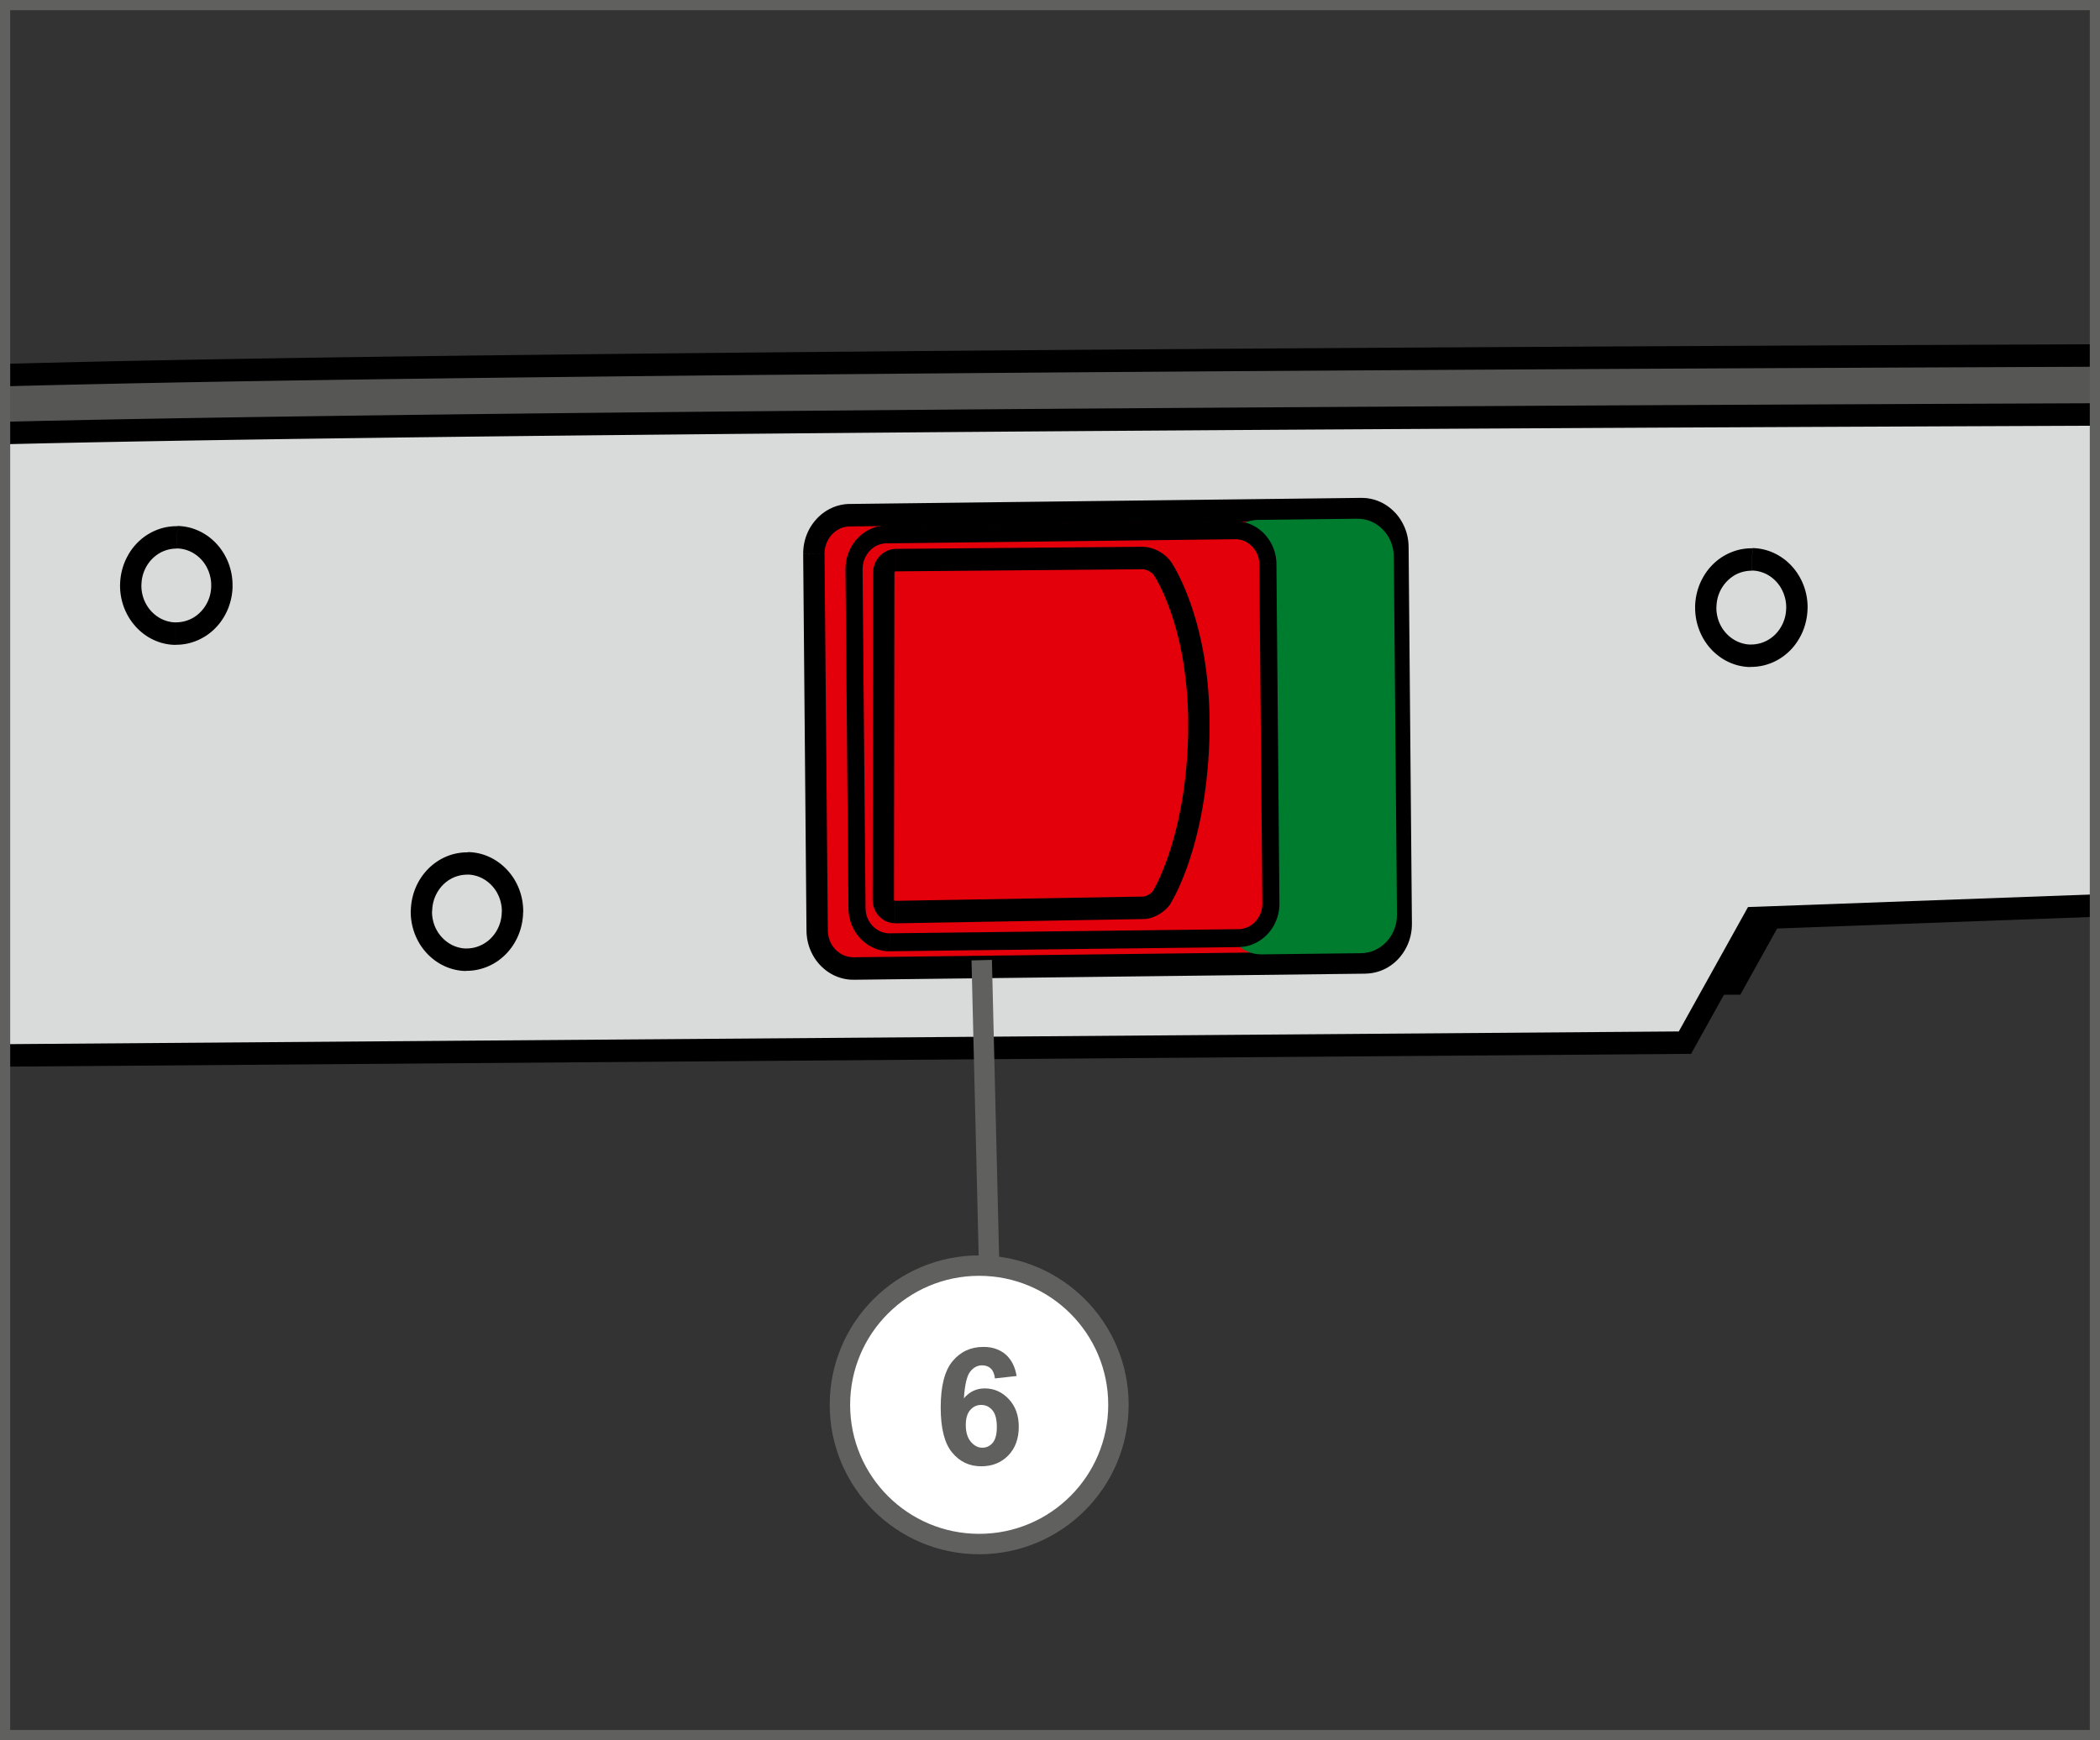 <?xml version="1.0" encoding="UTF-8"?>
<!DOCTYPE svg PUBLIC "-//W3C//DTD SVG 1.1//EN" "http://www.w3.org/Graphics/SVG/1.1/DTD/svg11.dtd">
<!-- Creator: CorelDRAW 2018 (64-Bit) -->
<svg xmlns="http://www.w3.org/2000/svg" xml:space="preserve" width="36.282mm" height="30.074mm" version="1.1" style="shape-rendering:geometricPrecision; text-rendering:geometricPrecision; image-rendering:optimizeQuality; fill-rule:evenodd; clip-rule:evenodd"
viewBox="0 0 678.91 562.74"
 xmlns:xlink="http://www.w3.org/1999/xlink">
 <rect x="0" y="0" width="678.91" height="562.74" fill="#333333" stroke="none"/>
 <defs>
  <style type="text/css">
   <![CDATA[
    .str1 {stroke:#60605F;stroke-width:6.6;stroke-miterlimit:4}
    .str0 {stroke:#60605F;stroke-width:3.3;stroke-miterlimit:4}
    .fil5 {fill:none;fill-rule:nonzero}
    .fil1 {fill:black;fill-rule:nonzero}
    .fil4 {fill:#007C2F;fill-rule:nonzero}
    .fil0 {fill:#565655;fill-rule:nonzero}
    .fil7 {fill:#60605F;fill-rule:nonzero}
    .fil2 {fill:#D9DADA;fill-rule:nonzero}
    .fil3 {fill:#E3000B;fill-rule:nonzero}
    .fil6 {fill:white;fill-rule:nonzero}
   ]]>
  </style>
 </defs>
 <g id="Слой_x0020_1">
  <path class="fil0" d="M677.26 114.96c-241.5,0.96 -549.51,2.83 -675.6,6.33l0 201 558.99 -4.25 22.41 -40.29 94.2 -3.45 0 -159.32z"/>
  <g>
   <path class="fil1" d="M1.74 124.92l-0.17 -7.26 12.36 -0.32 13.37 -0.32 14.35 -0.31 15.28 -0.3 16.16 -0.29 17 -0.28 17.79 -0.27 18.54 -0.26 19.24 -0.25 19.9 -0.24 20.5 -0.23 21.07 -0.23 21.59 -0.22 22.07 -0.21 22.5 -0.2 22.88 -0.2 23.22 -0.19 23.51 -0.18 23.76 -0.17 23.96 -0.17 24.11 -0.16 24.22 -0.15 24.29 -0.15 24.31 -0.14 24.28 -0.13 24.21 -0.13 24.1 -0.12 23.93 -0.11 23.72 -0.11 23.47 -0.1 23.17 -0.1 22.83 -0.09 0.01 7.27 -22.83 0.09 -23.17 0.1 -23.47 0.1 -23.72 0.11 -23.93 0.11 -24.09 0.12 -24.21 0.13 -24.28 0.13 -24.31 0.14 -24.29 0.15 -24.22 0.15 -24.11 0.16 -23.96 0.17 -23.75 0.17 -23.51 0.18 -23.22 0.19 -22.87 0.2 -22.49 0.2 -22.06 0.21 -21.59 0.22 -21.07 0.23 -20.5 0.23 -19.89 0.24 -19.24 0.25 -18.53 0.26 -17.78 0.27 -16.99 0.28 -16.15 0.29 -15.26 0.3 -14.34 0.31 -13.36 0.31 -12.34 0.32zm558.93 196.74l-558.99 4.25 -0.04 -7.27 558.99 -4.25 3 5.47 -2.96 1.8zm2.96 -1.8l-0.99 1.79 -1.97 0.01 2.96 -1.8zm22.41 -40.29l-22.41 40.29 -5.96 -3.66 22.41 -40.29 2.86 -1.8 3.09 5.46zm-5.96 -3.66l0.96 -1.73 1.9 -0.07 -2.86 1.8zm97.29 2.01l-94.2 3.45 -0.23 -7.26 94.2 -3.45 0.23 7.26z"/>
  </g>
  <path class="fil2" d="M677.26 134.04c-234.19,0.9 -537.84,2.66 -675.6,5.98l0 201.29 543.07 -4.13 22.41 -40.29 110.13 -4.04 0 -158.8z"/>
  <g>
   <path class="fil1" d="M1.73 143.64l-0.15 -7.26 13.4 -0.31 14.33 -0.3 15.21 -0.29 16.06 -0.28 16.85 -0.27 17.61 -0.26 18.32 -0.25 18.99 -0.25 19.62 -0.24 20.2 -0.23 20.75 -0.22 21.24 -0.21 21.7 -0.21 22.11 -0.2 22.48 -0.19 22.8 -0.19 23.09 -0.18 23.33 -0.17 23.52 -0.16 23.68 -0.16 23.78 -0.15 23.85 -0.14 23.88 -0.14 23.86 -0.13 23.79 -0.13 23.69 -0.12 23.54 -0.11 23.35 -0.11 23.12 -0.1 22.84 -0.1 22.52 -0.09 22.15 -0.09 0.01 7.27 -22.15 0.09 -22.52 0.09 -22.84 0.1 -23.11 0.1 -23.35 0.11 -23.54 0.11 -23.69 0.12 -23.79 0.13 -23.85 0.13 -23.88 0.14 -23.85 0.14 -23.78 0.15 -23.67 0.16 -23.52 0.16 -23.32 0.17 -23.08 0.18 -22.8 0.19 -22.47 0.19 -22.11 0.2 -21.7 0.21 -21.24 0.21 -20.74 0.22 -20.2 0.23 -19.61 0.24 -18.99 0.25 -18.32 0.25 -17.6 0.26 -16.85 0.27 -16.05 0.28 -15.21 0.29 -14.31 0.3 -13.39 0.31zm543.01 197.16l-543.07 4.13 -0.04 -7.27 543.07 -4.13 3 5.47 -2.96 1.8zm2.96 -1.8l-0.99 1.79 -1.97 0.01 2.96 -1.8zm22.41 -40.29l-22.41 40.29 -5.96 -3.66 22.41 -40.29 2.86 -1.8 3.09 5.46zm-5.96 -3.66l0.96 -1.73 1.9 -0.07 -2.86 1.8zm113.22 1.43l-110.13 4.04 -0.23 -7.26 110.13 -4.04 0.23 7.26z"/>
  </g>
  <g>
   <path class="fil1" d="M57.33 170.12l-0.13 7.27 0 0 -0.58 0.01 -0.57 0.04 -0.57 0.07 -0.56 0.1 -0.54 0.12 -0.54 0.15 -0.53 0.18 -0.51 0.2 -0.51 0.23 -0.49 0.25 -0.47 0.28 -0.47 0.31 -0.45 0.32 -0.43 0.35 -0.42 0.37 -0.4 0.39 -0.38 0.4 -0.36 0.43 -0.34 0.44 -0.32 0.46 -0.3 0.48 -0.28 0.5 -0.26 0.51 -0.24 0.53 -0.21 0.54 -0.19 0.55 -0.16 0.56 -0.13 0.57 -0.11 0.59 -0.08 0.6 -0.05 0.61 -0.03 0.62 -6.9 -0.12 0.04 -0.98 0.09 -0.97 0.13 -0.96 0.18 -0.94 0.22 -0.93 0.26 -0.91 0.3 -0.89 0.34 -0.86 0.38 -0.84 0.42 -0.82 0.45 -0.8 0.48 -0.77 0.52 -0.75 0.55 -0.72 0.58 -0.68 0.62 -0.66 0.64 -0.62 0.66 -0.59 0.7 -0.56 0.72 -0.52 0.75 -0.48 0.77 -0.45 0.79 -0.41 0.81 -0.37 0.84 -0.33 0.85 -0.29 0.87 -0.25 0.89 -0.2 0.9 -0.15 0.91 -0.11 0.92 -0.06 0.94 -0.01 0 0zm17.85 19.52l-6.9 -0.12 0 0 -0 -0.62 -0.03 -0.61 -0.06 -0.6 -0.09 -0.59 -0.12 -0.58 -0.14 -0.57 -0.17 -0.56 -0.19 -0.55 -0.22 -0.53 -0.24 -0.52 -0.26 -0.51 -0.28 -0.49 -0.31 -0.48 -0.33 -0.46 -0.34 -0.44 -0.37 -0.42 -0.39 -0.4 -0.4 -0.38 -0.42 -0.36 -0.43 -0.34 -0.46 -0.32 -0.47 -0.3 -0.48 -0.27 -0.5 -0.25 -0.51 -0.22 -0.52 -0.2 -0.53 -0.17 -0.54 -0.14 -0.56 -0.12 -0.56 -0.09 -0.57 -0.05 -0.58 -0.03 0.13 -7.27 0.93 0.04 0.92 0.09 0.91 0.14 0.89 0.18 0.88 0.23 0.86 0.28 0.84 0.32 0.82 0.36 0.8 0.4 0.78 0.44 0.75 0.48 0.73 0.51 0.7 0.55 0.67 0.58 0.65 0.61 0.62 0.65 0.59 0.68 0.56 0.71 0.53 0.74 0.49 0.76 0.46 0.79 0.42 0.81 0.39 0.83 0.35 0.86 0.31 0.88 0.27 0.9 0.23 0.92 0.19 0.93 0.14 0.95 0.1 0.96 0.05 0.97 0.01 0.99 0 0zm-18.52 18.88l0.13 -7.27 0 0 0.58 -0.01 0.58 -0.04 0.57 -0.07 0.56 -0.1 0.54 -0.12 0.54 -0.15 0.53 -0.18 0.51 -0.2 0.51 -0.23 0.49 -0.25 0.48 -0.28 0.47 -0.31 0.45 -0.32 0.43 -0.35 0.41 -0.37 0.4 -0.39 0.39 -0.41 0.36 -0.43 0.34 -0.44 0.32 -0.46 0.3 -0.48 0.28 -0.49 0.26 -0.51 0.24 -0.52 0.21 -0.54 0.19 -0.55 0.16 -0.56 0.13 -0.57 0.11 -0.59 0.08 -0.6 0.05 -0.61 0.03 -0.62 6.9 0.12 -0.04 0.98 -0.09 0.97 -0.13 0.96 -0.18 0.94 -0.22 0.93 -0.26 0.91 -0.3 0.89 -0.34 0.87 -0.38 0.84 -0.41 0.82 -0.45 0.8 -0.49 0.77 -0.52 0.74 -0.55 0.72 -0.58 0.68 -0.61 0.65 -0.64 0.63 -0.67 0.59 -0.7 0.56 -0.72 0.52 -0.75 0.48 -0.77 0.45 -0.79 0.41 -0.81 0.37 -0.84 0.33 -0.85 0.29 -0.87 0.25 -0.89 0.2 -0.9 0.15 -0.91 0.11 -0.92 0.06 -0.93 0.01 0 0zm-17.85 -19.52l6.9 0.12 0 0.62 0.03 0.61 0.06 0.6 0.09 0.59 0.12 0.58 0.14 0.57 0.17 0.56 0.19 0.55 0.22 0.53 0.24 0.51 0.27 0.51 0.28 0.49 0.31 0.47 0.33 0.46 0.35 0.44 0.36 0.42 0.39 0.4 0.4 0.38 0.43 0.36 0.43 0.34 0.45 0.32 0.47 0.3 0.48 0.27 0.5 0.25 0.51 0.22 0.52 0.2 0.53 0.17 0.54 0.14 0.56 0.12 0.56 0.09 0.57 0.05 0.58 0.03 -0.13 7.27 -0.93 -0.04 -0.92 -0.09 -0.91 -0.14 -0.89 -0.18 -0.88 -0.23 -0.86 -0.28 -0.84 -0.32 -0.82 -0.36 -0.8 -0.4 -0.78 -0.44 -0.75 -0.48 -0.73 -0.51 -0.7 -0.55 -0.67 -0.58 -0.65 -0.62 -0.62 -0.65 -0.59 -0.68 -0.56 -0.7 -0.53 -0.74 -0.5 -0.77 -0.46 -0.79 -0.42 -0.81 -0.39 -0.84 -0.35 -0.86 -0.31 -0.88 -0.27 -0.9 -0.23 -0.92 -0.19 -0.93 -0.14 -0.95 -0.1 -0.96 -0.05 -0.97 -0.01 -0.99z"/>
  </g>
  <g>
   <path class="fil1" d="M151.29 275.57l-0.13 7.27 0 0 -0.58 0.01 -0.57 0.04 -0.57 0.07 -0.55 0.09 -0.55 0.13 -0.54 0.15 -0.53 0.18 -0.51 0.2 -0.5 0.23 -0.49 0.26 -0.48 0.28 -0.46 0.3 -0.45 0.33 -0.43 0.34 -0.41 0.37 -0.4 0.39 -0.38 0.41 -0.36 0.43 -0.34 0.45 -0.32 0.46 -0.3 0.48 -0.28 0.5 -0.26 0.51 -0.23 0.52 -0.21 0.54 -0.19 0.55 -0.16 0.57 -0.13 0.57 -0.11 0.59 -0.08 0.6 -0.05 0.61 -0.03 0.62 -6.9 -0.12 0.04 -0.98 0.09 -0.97 0.13 -0.96 0.18 -0.94 0.22 -0.93 0.26 -0.91 0.3 -0.89 0.34 -0.87 0.38 -0.85 0.42 -0.82 0.45 -0.8 0.49 -0.77 0.52 -0.74 0.55 -0.71 0.58 -0.68 0.61 -0.66 0.64 -0.62 0.67 -0.59 0.7 -0.56 0.72 -0.52 0.75 -0.49 0.77 -0.45 0.79 -0.41 0.82 -0.37 0.83 -0.33 0.85 -0.29 0.87 -0.24 0.89 -0.2 0.9 -0.15 0.91 -0.11 0.92 -0.06 0.94 -0.01 0 0zm17.85 19.52l-6.9 -0.12 0 0 -0 -0.62 -0.03 -0.61 -0.06 -0.6 -0.09 -0.59 -0.12 -0.58 -0.14 -0.57 -0.17 -0.56 -0.19 -0.55 -0.22 -0.53 -0.24 -0.52 -0.26 -0.51 -0.29 -0.49 -0.31 -0.47 -0.33 -0.46 -0.35 -0.44 -0.37 -0.42 -0.39 -0.4 -0.4 -0.38 -0.42 -0.36 -0.44 -0.34 -0.45 -0.32 -0.47 -0.3 -0.48 -0.27 -0.49 -0.25 -0.51 -0.22 -0.52 -0.2 -0.53 -0.17 -0.54 -0.14 -0.56 -0.12 -0.56 -0.09 -0.57 -0.05 -0.58 -0.03 0.13 -7.27 0.93 0.04 0.92 0.09 0.91 0.14 0.89 0.18 0.88 0.23 0.86 0.28 0.84 0.32 0.82 0.36 0.8 0.4 0.78 0.44 0.75 0.48 0.73 0.51 0.7 0.55 0.68 0.58 0.65 0.62 0.62 0.64 0.59 0.68 0.56 0.71 0.53 0.73 0.5 0.76 0.46 0.79 0.42 0.81 0.39 0.84 0.35 0.86 0.31 0.88 0.27 0.9 0.23 0.92 0.19 0.93 0.14 0.95 0.1 0.96 0.05 0.97 0.01 0.99 0 0zm-18.52 18.89l0.13 -7.27 0 0 0.58 -0.01 0.58 -0.04 0.56 -0.07 0.56 -0.1 0.55 -0.13 0.53 -0.15 0.52 -0.18 0.52 -0.21 0.5 -0.23 0.49 -0.25 0.48 -0.28 0.46 -0.3 0.45 -0.32 0.44 -0.35 0.41 -0.37 0.4 -0.39 0.38 -0.41 0.36 -0.43 0.35 -0.45 0.32 -0.46 0.3 -0.48 0.28 -0.5 0.26 -0.51 0.23 -0.52 0.21 -0.54 0.19 -0.55 0.16 -0.57 0.13 -0.57 0.11 -0.59 0.08 -0.6 0.05 -0.61 0.03 -0.62 6.9 0.12 -0.04 0.98 -0.09 0.97 -0.13 0.96 -0.18 0.94 -0.22 0.93 -0.26 0.91 -0.3 0.89 -0.34 0.87 -0.38 0.85 -0.42 0.82 -0.45 0.79 -0.48 0.77 -0.52 0.75 -0.55 0.71 -0.58 0.68 -0.61 0.66 -0.64 0.62 -0.67 0.59 -0.69 0.56 -0.72 0.53 -0.75 0.48 -0.77 0.45 -0.8 0.41 -0.81 0.37 -0.83 0.33 -0.86 0.29 -0.87 0.25 -0.88 0.2 -0.9 0.16 -0.92 0.11 -0.92 0.06 -0.93 0.01 0 0zm-17.85 -19.52l6.9 0.12 0 0.62 0.03 0.61 0.06 0.6 0.09 0.59 0.12 0.58 0.14 0.57 0.17 0.56 0.19 0.55 0.22 0.53 0.24 0.51 0.27 0.51 0.29 0.49 0.3 0.47 0.33 0.45 0.35 0.44 0.37 0.42 0.39 0.4 0.41 0.39 0.42 0.36 0.44 0.34 0.45 0.32 0.47 0.3 0.48 0.27 0.49 0.25 0.51 0.22 0.52 0.2 0.53 0.17 0.54 0.14 0.56 0.12 0.56 0.09 0.57 0.05 0.58 0.03 -0.13 7.27 -0.93 -0.04 -0.92 -0.09 -0.91 -0.14 -0.89 -0.18 -0.88 -0.23 -0.86 -0.28 -0.84 -0.32 -0.82 -0.36 -0.8 -0.4 -0.78 -0.44 -0.75 -0.48 -0.73 -0.51 -0.7 -0.55 -0.68 -0.58 -0.65 -0.61 -0.62 -0.65 -0.59 -0.68 -0.56 -0.7 -0.53 -0.74 -0.5 -0.77 -0.45 -0.79 -0.42 -0.8 -0.39 -0.84 -0.35 -0.86 -0.31 -0.88 -0.27 -0.9 -0.23 -0.92 -0.19 -0.93 -0.14 -0.95 -0.1 -0.96 -0.05 -0.97 -0.01 -0.99z"/>
  </g>
  <g>
   <path class="fil1" d="M566.51 177.28l-0.13 7.27 0 0 -0.58 0.01 -0.57 0.04 -0.57 0.07 -0.56 0.1 -0.54 0.12 -0.54 0.15 -0.53 0.18 -0.51 0.2 -0.51 0.23 -0.49 0.25 -0.47 0.28 -0.46 0.31 -0.45 0.32 -0.43 0.35 -0.41 0.37 -0.4 0.39 -0.39 0.41 -0.36 0.43 -0.34 0.44 -0.32 0.46 -0.31 0.48 -0.28 0.49 -0.26 0.51 -0.23 0.52 -0.21 0.54 -0.19 0.55 -0.16 0.56 -0.13 0.57 -0.11 0.59 -0.08 0.6 -0.05 0.61 -0.03 0.62 -6.9 -0.12 0.04 -0.98 0.09 -0.97 0.13 -0.96 0.18 -0.94 0.22 -0.93 0.26 -0.91 0.3 -0.88 0.34 -0.87 0.38 -0.85 0.42 -0.82 0.45 -0.8 0.48 -0.77 0.52 -0.74 0.55 -0.72 0.58 -0.68 0.61 -0.65 0.64 -0.63 0.67 -0.59 0.7 -0.56 0.72 -0.52 0.74 -0.48 0.78 -0.45 0.79 -0.41 0.81 -0.37 0.84 -0.33 0.85 -0.29 0.87 -0.25 0.89 -0.2 0.9 -0.15 0.91 -0.11 0.92 -0.06 0.94 -0.01 0 0zm17.85 19.52l-6.9 -0.12 0 0 -0 -0.62 -0.03 -0.61 -0.06 -0.6 -0.09 -0.59 -0.12 -0.58 -0.14 -0.57 -0.17 -0.56 -0.19 -0.55 -0.22 -0.53 -0.24 -0.52 -0.26 -0.51 -0.28 -0.49 -0.31 -0.48 -0.33 -0.46 -0.34 -0.44 -0.37 -0.42 -0.39 -0.41 -0.4 -0.38 -0.42 -0.36 -0.43 -0.34 -0.45 -0.32 -0.47 -0.3 -0.48 -0.27 -0.5 -0.25 -0.51 -0.22 -0.52 -0.2 -0.53 -0.17 -0.54 -0.14 -0.56 -0.12 -0.56 -0.09 -0.57 -0.05 -0.58 -0.03 0.13 -7.27 0.93 0.04 0.92 0.09 0.91 0.14 0.89 0.18 0.88 0.23 0.86 0.28 0.84 0.32 0.82 0.36 0.8 0.4 0.78 0.44 0.75 0.48 0.73 0.51 0.71 0.55 0.67 0.58 0.65 0.62 0.62 0.65 0.59 0.67 0.56 0.71 0.53 0.74 0.49 0.76 0.46 0.79 0.42 0.81 0.39 0.83 0.35 0.86 0.31 0.88 0.27 0.9 0.23 0.92 0.19 0.93 0.14 0.95 0.1 0.96 0.05 0.97 0.01 0.99 0 0zm-18.52 18.89l0.13 -7.27 0 0 0.58 -0.01 0.58 -0.04 0.57 -0.07 0.56 -0.1 0.54 -0.12 0.54 -0.15 0.53 -0.18 0.51 -0.2 0.51 -0.23 0.49 -0.25 0.47 -0.28 0.47 -0.31 0.45 -0.32 0.43 -0.34 0.42 -0.37 0.4 -0.39 0.38 -0.41 0.36 -0.43 0.34 -0.44 0.32 -0.46 0.3 -0.48 0.28 -0.5 0.26 -0.51 0.24 -0.53 0.21 -0.54 0.19 -0.55 0.16 -0.57 0.13 -0.57 0.11 -0.59 0.08 -0.6 0.05 -0.61 0.03 -0.62 6.9 0.12 -0.04 0.98 -0.09 0.97 -0.13 0.96 -0.18 0.94 -0.22 0.93 -0.26 0.91 -0.3 0.89 -0.34 0.87 -0.38 0.84 -0.42 0.82 -0.45 0.8 -0.48 0.77 -0.52 0.75 -0.55 0.72 -0.58 0.68 -0.61 0.66 -0.64 0.62 -0.67 0.59 -0.7 0.56 -0.72 0.52 -0.74 0.48 -0.77 0.45 -0.79 0.41 -0.81 0.37 -0.84 0.33 -0.85 0.29 -0.87 0.25 -0.89 0.2 -0.9 0.15 -0.91 0.11 -0.92 0.06 -0.93 0.01 0 0zm-17.85 -19.52l6.9 0.12 0 0.62 0.03 0.61 0.06 0.6 0.09 0.59 0.12 0.58 0.14 0.57 0.17 0.56 0.19 0.55 0.22 0.53 0.24 0.52 0.27 0.51 0.28 0.49 0.31 0.47 0.33 0.45 0.35 0.44 0.37 0.42 0.39 0.4 0.4 0.38 0.42 0.36 0.44 0.34 0.46 0.32 0.47 0.3 0.48 0.27 0.5 0.25 0.51 0.22 0.52 0.2 0.53 0.17 0.54 0.14 0.56 0.12 0.56 0.09 0.57 0.05 0.58 0.03 -0.13 7.27 -0.93 -0.04 -0.92 -0.09 -0.91 -0.14 -0.89 -0.18 -0.88 -0.23 -0.86 -0.28 -0.84 -0.32 -0.82 -0.36 -0.8 -0.4 -0.78 -0.44 -0.75 -0.48 -0.72 -0.51 -0.7 -0.55 -0.68 -0.58 -0.65 -0.61 -0.62 -0.65 -0.59 -0.67 -0.56 -0.71 -0.53 -0.74 -0.49 -0.76 -0.46 -0.79 -0.42 -0.81 -0.39 -0.84 -0.35 -0.86 -0.31 -0.88 -0.27 -0.9 -0.23 -0.92 -0.19 -0.93 -0.14 -0.95 -0.1 -0.96 -0.05 -0.97 -0.01 -0.99z"/>
  </g>
  <path class="fil3" d="M453.02 298.73c0.06,6.8 -5.16,12.42 -11.59,12.49l-165.44 1.97c-6.43,0.07 -11.74,-5.42 -11.8,-12.22l-1.07 -121.87c-0.06,-6.8 5.16,-12.42 11.59,-12.49l165.44 -1.97c6.43,-0.07 11.74,5.42 11.8,12.22l1.07 121.87z"/>
  <g>
   <path class="fil1" d="M441.46 314.86l-0.07 -7.27 0 0 0.42 -0.01 0.41 -0.04 0.41 -0.06 0.4 -0.08 0.39 -0.1 0.39 -0.12 0.37 -0.14 0.38 -0.16 0.36 -0.18 0.35 -0.2 0.35 -0.22 0.33 -0.23 0.32 -0.25 0.31 -0.27 0.29 -0.27 0.29 -0.3 0.28 -0.31 0.25 -0.32 0.24 -0.33 0.23 -0.35 0.21 -0.35 0.2 -0.37 0.18 -0.38 0.16 -0.39 0.15 -0.4 0.13 -0.41 0.11 -0.41 0.09 -0.42 0.07 -0.43 0.05 -0.44 0.03 -0.44 0.01 -0.45 6.9 -0.08 -0.01 0.82 -0.05 0.81 -0.09 0.8 -0.13 0.79 -0.16 0.78 -0.2 0.76 -0.23 0.75 -0.27 0.73 -0.3 0.71 -0.33 0.69 -0.36 0.68 -0.39 0.66 -0.42 0.63 -0.44 0.61 -0.48 0.59 -0.49 0.56 -0.52 0.54 -0.55 0.51 -0.57 0.48 -0.59 0.45 -0.61 0.42 -0.63 0.39 -0.65 0.36 -0.67 0.33 -0.68 0.29 -0.71 0.26 -0.72 0.22 -0.73 0.19 -0.75 0.15 -0.75 0.11 -0.77 0.07 -0.77 0.03 0 0zm-0.07 -7.27l-0.04 0 0.04 0 -0 0zm-165.44 1.97l165.44 -1.97 0.07 7.27 -165.44 1.97 -0 0 -0.06 -7.27zm0.07 7.27l0.04 0 -0.04 0 0 0zm-15.29 -15.82l6.9 -0.08 0 0 0.01 0.45 0.04 0.44 0.06 0.44 0.08 0.42 0.1 0.42 0.11 0.41 0.13 0.4 0.15 0.4 0.17 0.38 0.19 0.38 0.2 0.36 0.22 0.35 0.23 0.33 0.26 0.33 0.26 0.32 0.28 0.3 0.29 0.29 0.31 0.27 0.32 0.26 0.33 0.24 0.33 0.22 0.35 0.21 0.36 0.19 0.36 0.17 0.38 0.15 0.38 0.13 0.39 0.11 0.39 0.09 0.4 0.07 0.41 0.05 0.42 0.03 0.42 0.01 0.06 7.27 -0.77 -0.01 -0.77 -0.05 -0.76 -0.1 -0.75 -0.13 -0.74 -0.17 -0.72 -0.21 -0.71 -0.25 -0.69 -0.28 -0.68 -0.31 -0.65 -0.35 -0.63 -0.38 -0.62 -0.41 -0.6 -0.44 -0.57 -0.47 -0.55 -0.49 -0.53 -0.52 -0.51 -0.55 -0.48 -0.57 -0.45 -0.59 -0.43 -0.63 -0.4 -0.65 -0.37 -0.66 -0.34 -0.68 -0.31 -0.71 -0.28 -0.72 -0.25 -0.74 -0.21 -0.76 -0.18 -0.77 -0.14 -0.79 -0.1 -0.8 -0.07 -0.81 -0.03 -0.82 0 0zm5.83 -121.95l1.07 121.87 -6.9 0.08 -1.07 -121.87 6.9 -0.08zm8.1 -16.09l0.07 7.27 -0 0 -0.42 0.01 -0.41 0.04 -0.41 0.06 -0.41 0.08 -0.39 0.1 -0.39 0.12 -0.38 0.14 -0.37 0.16 -0.36 0.18 -0.35 0.2 -0.34 0.22 -0.33 0.23 -0.32 0.25 -0.31 0.26 -0.3 0.28 -0.29 0.29 -0.27 0.31 -0.26 0.32 -0.24 0.33 -0.23 0.35 -0.21 0.36 -0.19 0.36 -0.18 0.38 -0.16 0.39 -0.15 0.4 -0.13 0.4 -0.11 0.41 -0.09 0.42 -0.07 0.43 -0.05 0.44 -0.03 0.44 -0.01 0.45 -6.9 0.08 0.01 -0.82 0.05 -0.81 0.09 -0.8 0.13 -0.79 0.16 -0.78 0.2 -0.77 0.23 -0.74 0.27 -0.73 0.3 -0.71 0.33 -0.69 0.36 -0.68 0.39 -0.65 0.42 -0.63 0.45 -0.61 0.47 -0.58 0.5 -0.56 0.52 -0.54 0.54 -0.51 0.57 -0.48 0.59 -0.45 0.61 -0.43 0.63 -0.39 0.65 -0.36 0.67 -0.33 0.69 -0.3 0.7 -0.26 0.72 -0.22 0.73 -0.19 0.74 -0.15 0.76 -0.11 0.77 -0.07 0.77 -0.03 -0 0zm0.07 7.27l0.04 0 -0.04 0 0 0zm165.44 -1.97l-165.44 1.97 -0.07 -7.27 165.44 -1.97 0 0 0.06 7.27zm-0.07 -7.27l-0.04 0 0.04 0 -0 0zm15.29 15.81l-6.9 0.08 0 0 -0.01 -0.45 -0.04 -0.44 -0.06 -0.43 -0.08 -0.43 -0.1 -0.42 -0.11 -0.41 -0.13 -0.4 -0.15 -0.39 -0.17 -0.38 -0.19 -0.38 -0.2 -0.36 -0.22 -0.35 -0.23 -0.33 -0.26 -0.33 -0.26 -0.32 -0.28 -0.3 -0.29 -0.29 -0.31 -0.27 -0.32 -0.26 -0.33 -0.24 -0.33 -0.22 -0.35 -0.21 -0.36 -0.19 -0.36 -0.17 -0.38 -0.15 -0.38 -0.13 -0.39 -0.11 -0.39 -0.09 -0.4 -0.07 -0.41 -0.05 -0.42 -0.03 -0.42 -0.01 -0.06 -7.27 0.77 0.01 0.77 0.05 0.76 0.1 0.75 0.13 0.74 0.17 0.72 0.21 0.71 0.25 0.69 0.28 0.68 0.31 0.65 0.35 0.63 0.38 0.62 0.41 0.6 0.44 0.57 0.47 0.55 0.49 0.53 0.52 0.51 0.55 0.48 0.57 0.45 0.59 0.43 0.63 0.4 0.65 0.37 0.66 0.34 0.68 0.31 0.7 0.28 0.72 0.25 0.74 0.21 0.76 0.18 0.77 0.14 0.79 0.1 0.8 0.07 0.81 0.03 0.82 0 0zm-5.83 121.95l-1.07 -121.87 6.9 -0.08 1.07 121.87 -6.9 0.08z"/>
  </g>
  <path class="fil4" d="M396.08 296.4c0.06,6.8 5.37,12.3 11.8,12.22l32.16 -0.38c6.43,-0.07 11.65,-5.69 11.59,-12.49l-1.02 -115.78c-0.06,-6.81 -5.37,-12.3 -11.8,-12.23l-32.16 0.38c-6.43,0.08 -11.65,5.7 -11.58,12.49l1.01 115.79z"/>
  <path class="fil3" d="M410.86 292.13c0.05,6.12 -4.64,11.18 -10.43,11.24l-112.74 1.34c-5.79,0.07 -10.58,-4.87 -10.63,-10.99l-0.96 -109.67c-0.06,-6.12 4.64,-11.18 10.43,-11.25l112.74 -1.34c5.79,-0.07 10.58,4.88 10.63,11l0.97 109.67z"/>
  <g>
   <path class="fil1" d="M400.46 306.27l-0.05 -5.8 0.01 0 0.39 -0.02 0.39 -0.04 0.39 -0.06 0.38 -0.08 0.37 -0.09 0.37 -0.11 0.36 -0.13 0.35 -0.15 0.34 -0.17 0.33 -0.19 0.33 -0.2 0.31 -0.22 0.3 -0.23 0.29 -0.25 0.28 -0.27 0.27 -0.28 0.25 -0.29 0.24 -0.3 0.23 -0.32 0.22 -0.33 0.2 -0.33 0.19 -0.35 0.17 -0.36 0.16 -0.37 0.13 -0.37 0.12 -0.38 0.1 -0.39 0.08 -0.4 0.07 -0.41 0.04 -0.41 0.03 -0.42 0.01 -0.42 5.52 -0.06 -0.01 0.72 -0.04 0.71 -0.08 0.71 -0.11 0.69 -0.14 0.68 -0.18 0.67 -0.2 0.65 -0.24 0.64 -0.26 0.62 -0.29 0.61 -0.31 0.59 -0.34 0.58 -0.37 0.55 -0.39 0.53 -0.41 0.52 -0.44 0.49 -0.46 0.47 -0.48 0.45 -0.5 0.42 -0.52 0.4 -0.54 0.37 -0.55 0.34 -0.57 0.32 -0.58 0.29 -0.6 0.26 -0.62 0.23 -0.63 0.2 -0.65 0.16 -0.65 0.13 -0.66 0.1 -0.67 0.06 -0.68 0.02 0.01 0zm-0.05 -5.8l-0.03 0 0.04 0 -0.01 0zm-112.74 1.34l112.74 -1.34 0.05 5.8 -112.74 1.34 -0.05 -5.8 0 0zm-13.36 -8.06l5.52 -0.06 0 0 0.01 0.43 0.03 0.41 0.05 0.41 0.07 0.4 0.09 0.4 0.11 0.39 0.12 0.37 0.14 0.37 0.16 0.36 0.18 0.35 0.19 0.34 0.21 0.33 0.22 0.32 0.23 0.31 0.25 0.3 0.26 0.28 0.27 0.27 0.29 0.26 0.3 0.24 0.31 0.23 0.32 0.21 0.32 0.19 0.33 0.17 0.35 0.16 0.36 0.15 0.36 0.13 0.36 0.1 0.37 0.09 0.38 0.07 0.39 0.05 0.39 0.03 0.4 0.01 0.06 5.8 -0.68 -0.01 -0.67 -0.05 -0.66 -0.08 -0.66 -0.12 -0.65 -0.15 -0.63 -0.18 -0.62 -0.22 -0.6 -0.24 -0.59 -0.27 -0.58 -0.31 -0.57 -0.33 -0.54 -0.36 -0.52 -0.39 -0.51 -0.41 -0.48 -0.43 -0.47 -0.46 -0.44 -0.48 -0.42 -0.5 -0.4 -0.53 -0.38 -0.55 -0.35 -0.56 -0.33 -0.58 -0.3 -0.6 -0.27 -0.62 -0.25 -0.63 -0.22 -0.66 -0.18 -0.66 -0.16 -0.67 -0.12 -0.69 -0.09 -0.7 -0.06 -0.71 -0.02 -0.71 0 0zm4.55 -109.73l0.96 109.67 -5.52 0.06 -0.96 -109.67 5.52 -0.07 0 0zm7.65 -14.12l0.05 5.8 0 0 -0.4 0.01 -0.39 0.04 -0.39 0.06 -0.38 0.08 -0.37 0.1 -0.36 0.11 -0.36 0.13 -0.35 0.15 -0.34 0.17 -0.33 0.19 -0.32 0.2 -0.31 0.22 -0.31 0.24 -0.29 0.25 -0.28 0.27 -0.27 0.28 -0.25 0.28 -0.24 0.31 -0.23 0.32 -0.21 0.32 -0.2 0.34 -0.19 0.35 -0.17 0.36 -0.16 0.37 -0.13 0.37 -0.12 0.38 -0.1 0.39 -0.08 0.39 -0.07 0.41 -0.05 0.41 -0.03 0.41 -0.01 0.43 -5.52 0.07 0.01 -0.71 0.04 -0.72 0.08 -0.7 0.11 -0.69 0.14 -0.68 0.18 -0.67 0.2 -0.65 0.24 -0.64 0.26 -0.62 0.29 -0.61 0.31 -0.59 0.34 -0.57 0.37 -0.56 0.38 -0.53 0.41 -0.51 0.44 -0.5 0.46 -0.47 0.48 -0.45 0.5 -0.42 0.52 -0.4 0.54 -0.37 0.55 -0.35 0.57 -0.32 0.58 -0.29 0.6 -0.26 0.62 -0.23 0.63 -0.2 0.65 -0.16 0.65 -0.13 0.66 -0.1 0.67 -0.06 0.68 -0.03 0 0zm112.79 4.47l-112.74 1.34 -0.05 -5.8 112.74 -1.34 0 0 0.05 5.8zm13.36 8.07l-5.52 0.06 0 0 -0.01 -0.43 -0.03 -0.41 -0.05 -0.41 -0.07 -0.4 -0.09 -0.4 -0.11 -0.39 -0.12 -0.37 -0.14 -0.37 -0.16 -0.36 -0.18 -0.35 -0.19 -0.34 -0.21 -0.33 -0.22 -0.32 -0.24 -0.31 -0.25 -0.3 -0.26 -0.28 -0.28 -0.28 -0.28 -0.25 -0.3 -0.24 -0.31 -0.23 -0.32 -0.21 -0.33 -0.19 -0.33 -0.18 -0.34 -0.16 -0.36 -0.15 -0.36 -0.13 -0.37 -0.1 -0.37 -0.09 -0.38 -0.07 -0.39 -0.05 -0.39 -0.03 -0.4 -0.01 -0.05 -5.8 0.68 0.01 0.67 0.04 0.67 0.08 0.66 0.12 0.65 0.15 0.63 0.18 0.62 0.22 0.6 0.24 0.59 0.28 0.58 0.31 0.56 0.33 0.54 0.36 0.52 0.39 0.51 0.41 0.49 0.44 0.46 0.45 0.44 0.48 0.42 0.51 0.4 0.53 0.38 0.55 0.35 0.56 0.33 0.58 0.3 0.6 0.27 0.62 0.25 0.63 0.22 0.66 0.18 0.66 0.16 0.67 0.12 0.69 0.09 0.7 0.06 0.71 0.02 0.71 0 0zm-4.55 109.74l-0.97 -109.67 5.52 -0.06 0.97 109.67 -5.52 0.06z"/>
  </g>
  <g>
   <path class="fil1" d="M282.11 290.89l6.9 -0 0 0 0 0.03 0 0.02 0 0.01 0.01 0.04 0 0.01 0 0.01 0.01 0.03 0.01 0.02 0.01 0.01 0.01 0.02 0.01 0.02 0.01 0.02 0 0.01 0.02 0.02 0.01 0.01 0.01 0.01 0.01 0.01 0.01 0 0.02 0.02 0.01 0.01 0.01 0 0.03 0.01 0.02 0.01 0.01 0 0.02 0.01 0.01 0 0.02 0.01 0.02 0.01 0.01 0 0.02 0 0.02 0 0.02 0 0.1 7.27 -0.38 -0 -0.37 -0.02 -0.37 -0.04 -0.37 -0.07 -0.35 -0.08 -0.35 -0.1 -0.35 -0.12 -0.33 -0.13 -0.33 -0.15 -0.32 -0.17 -0.3 -0.18 -0.31 -0.21 -0.29 -0.21 -0.27 -0.22 -0.28 -0.25 -0.25 -0.25 -0.25 -0.27 -0.23 -0.28 -0.21 -0.28 -0.21 -0.31 -0.19 -0.32 -0.17 -0.32 -0.16 -0.33 -0.15 -0.35 -0.13 -0.35 -0.12 -0.36 -0.1 -0.37 -0.08 -0.38 -0.06 -0.36 -0.05 -0.4 -0.03 -0.4 -0.01 -0.39 0 0zm7.04 -105.62l-0.14 105.62 -6.9 0 0.14 -105.62 6.9 -0.01 0 0.01zm0 -0.01l0 0 0 0 0 -0.01zm0.43 -7.77l0.04 7.27 0 0 -0.03 0 -0.02 0 -0.01 0 -0.03 0.01 -0.03 0.01 -0.01 0.01 -0.03 0.01 -0.01 0.01 -0.01 0 -0.04 0.02 -0.02 0.01 -0.01 0.01 -0.03 0.02 -0.02 0.01 -0.02 0.01 -0.02 0.02 -0.01 0.01 -0.03 0.04 -0.01 0.02 0 -0 -0.02 0.04 -0.01 0.03 -0 0.01 -0.01 0.02 -0.01 0.03 -0.01 0.02 -0.01 0.03 -0.01 0.02 0 0.01 -0 0.03 -0 0.03 0 0.02 -6.9 0.02 0.01 -0.4 0.03 -0.38 0.04 -0.38 0.07 -0.4 0.08 -0.38 0.1 -0.36 0.12 -0.36 0.13 -0.35 0.15 -0.35 0.17 -0.35 0.18 -0.32 0.18 -0.3 0.22 -0.33 0.22 -0.29 0.22 -0.26 0.24 -0.27 0.26 -0.26 0.27 -0.25 0.28 -0.23 0.28 -0.21 0.31 -0.21 0.31 -0.19 0.3 -0.16 0.34 -0.17 0.34 -0.14 0.33 -0.12 0.36 -0.11 0.35 -0.09 0.35 -0.07 0.39 -0.06 0.37 -0.03 0.37 -0.01 0 0zm-0 0l-0.03 0 0.03 0 -0 0zm79.96 6.59l-79.91 0.68 -0.04 -7.27 79.91 -0.68 0.05 7.27 -0 0zm0 0l0.03 0 -0.03 0 0 0zm8.97 -2.51l-5.57 4.31 0 0 -0.04 -0.06 -0.05 -0.06 -0.05 -0.06 -0.07 -0.07 -0.07 -0.07 -0.09 -0.08 -0.1 -0.09 -0.09 -0.08 -0.11 -0.09 -0.12 -0.09 -0.11 -0.08 -0.12 -0.08 -0.12 -0.08 -0.14 -0.08 -0.14 -0.08 -0.13 -0.07 -0.15 -0.08 -0.14 -0.07 -0.13 -0.06 -0.13 -0.06 -0.13 -0.05 -0.15 -0.05 -0.12 -0.04 -0.12 -0.03 -0.15 -0.04 -0.12 -0.03 -0.1 -0.02 -0.1 -0.01 -0.1 -0.01 -0.1 -0.01 -0.06 -0 -0.07 0 -0.05 -7.27 0.34 0 0.35 0.02 0.32 0.03 0.32 0.04 0.33 0.06 0.33 0.07 0.32 0.08 0.29 0.08 0.32 0.09 0.32 0.1 0.29 0.1 0.31 0.12 0.3 0.13 0.3 0.14 0.29 0.14 0.28 0.14 0.29 0.16 0.27 0.16 0.27 0.16 0.28 0.18 0.27 0.19 0.27 0.19 0.25 0.19 0.26 0.21 0.26 0.22 0.24 0.21 0.24 0.23 0.24 0.25 0.23 0.25 0.23 0.27 0.21 0.27 0.2 0.28 0 0zm12.51 55.36l-6.9 -0.12 0 0 0.02 -3.17 -0.05 -3.07 -0.12 -2.97 -0.18 -2.87 -0.23 -2.76 -0.28 -2.66 -0.33 -2.56 -0.37 -2.46 -0.41 -2.36 -0.44 -2.25 -0.47 -2.15 -0.5 -2.05 -0.51 -1.95 -0.53 -1.84 -0.54 -1.75 -0.54 -1.64 -0.55 -1.54 -0.54 -1.44 -0.53 -1.34 -0.52 -1.24 -0.5 -1.13 -0.48 -1.03 -0.45 -0.93 -0.42 -0.83 -0.39 -0.73 -0.35 -0.63 -0.3 -0.52 -0.25 -0.41 -0.2 -0.32 -0.14 -0.22 -0.07 -0.11 0 0 5.57 -4.31 0.07 0.11 0.13 0.21 0.19 0.3 0.26 0.41 0.32 0.53 0.36 0.62 0.4 0.73 0.45 0.84 0.48 0.94 0.51 1.05 0.54 1.16 0.56 1.26 0.57 1.37 0.59 1.47 0.59 1.58 0.6 1.68 0.59 1.79 0.59 1.89 0.57 2 0.55 2.1 0.53 2.2 0.51 2.31 0.48 2.41 0.44 2.52 0.39 2.62 0.35 2.73 0.3 2.83 0.25 2.93 0.19 3.04 0.12 3.14 0.05 3.24 -0.02 3.34 0 0zm-12.51 55.14l-5.75 -4.02 0 -0 -0 0 0.08 -0.13 0.13 -0.22 0.18 -0.31 0.23 -0.42 0.28 -0.53 0.32 -0.63 0.36 -0.74 0.39 -0.84 0.42 -0.94 0.45 -1.04 0.47 -1.15 0.49 -1.24 0.51 -1.35 0.52 -1.45 0.52 -1.55 0.53 -1.66 0.52 -1.76 0.52 -1.86 0.51 -1.96 0.5 -2.06 0.48 -2.16 0.46 -2.27 0.43 -2.37 0.4 -2.47 0.37 -2.57 0.33 -2.67 0.29 -2.77 0.25 -2.88 0.2 -2.98 0.14 -3.08 0.09 -3.18 6.9 0.12 -0.09 3.33 -0.15 3.23 -0.21 3.13 -0.26 3.02 -0.31 2.92 -0.35 2.82 -0.39 2.71 -0.42 2.61 -0.46 2.51 -0.48 2.4 -0.51 2.3 -0.53 2.2 -0.54 2.09 -0.56 1.99 -0.56 1.88 -0.56 1.78 -0.57 1.68 -0.56 1.57 -0.55 1.47 -0.54 1.36 -0.52 1.25 -0.5 1.15 -0.47 1.05 -0.45 0.94 -0.41 0.83 -0.37 0.73 -0.33 0.62 -0.28 0.52 -0.24 0.42 -0.18 0.31 -0.11 0.19 -0.07 0.11 0 -0zm-8.88 5.12l-0.1 -7.27 0 0 0.06 -0 0.08 -0.01 0.08 -0.01 0.07 -0.01 0.11 -0.02 0.11 -0.02 0.12 -0.03 0.13 -0.04 0.11 -0.04 0.13 -0.05 0.12 -0.05 0.13 -0.06 0.15 -0.07 0.13 -0.06 0.13 -0.07 0.13 -0.07 0.14 -0.08 0.12 -0.07 0.12 -0.08 0.13 -0.09 0.12 -0.09 0.11 -0.08 0.1 -0.08 0.11 -0.1 0.09 -0.08 0.08 -0.08 0.08 -0.09 0.07 -0.09 0.07 -0.08 0.04 -0.05 0.04 -0.06 0.04 -0.06 5.75 4.02 -0.19 0.29 -0.21 0.29 -0.23 0.29 -0.21 0.26 -0.22 0.25 -0.23 0.24 -0.24 0.24 -0.25 0.23 -0.24 0.21 -0.26 0.22 -0.26 0.2 -0.26 0.19 -0.26 0.19 -0.27 0.18 -0.28 0.18 -0.27 0.16 -0.28 0.16 -0.29 0.16 -0.3 0.15 -0.28 0.13 -0.3 0.13 -0.31 0.12 -0.3 0.11 -0.32 0.11 -0.31 0.09 -0.31 0.09 -0.32 0.07 -0.32 0.06 -0.34 0.05 -0.33 0.04 -0.33 0.03 -0.34 0.01 0 0zm-80.23 -5.88l80.13 -1.38 0.1 7.27 -80.13 1.38 -0.1 -7.27z"/>
  </g>
  <polygon class="fil5 str0" points="1.65,561.09 677.26,561.09 677.26,1.65 1.65,1.65 "/>
  <path class="fil6" d="M316.56 499.31c24.87,0 45.02,-20.15 45.02,-45.02 0,-24.86 -20.15,-45.02 -45.02,-45.02 -24.87,0 -45.02,20.16 -45.02,45.02 0,24.87 20.15,45.02 45.02,45.02z"/>
  <path class="fil5 str1" d="M316.56 499.31c24.87,0 45.02,-20.15 45.02,-45.02 0,-24.86 -20.15,-45.02 -45.02,-45.02 -24.87,0 -45.02,20.16 -45.02,45.02 0,24.87 20.15,45.02 45.02,45.02z"/>
  <path class="fil7" d="M328.67 444.97l-7.02 0.78c-0.16,-1.45 -0.61,-2.51 -1.33,-3.2 -0.73,-0.69 -1.66,-1.03 -2.81,-1.03 -1.53,0 -2.81,0.69 -3.88,2.07 -1.06,1.38 -1.72,4.24 -2.01,8.59 1.81,-2.14 4.06,-3.2 6.74,-3.2 3.02,0 5.61,1.15 7.77,3.46 2.16,2.31 3.23,5.28 3.23,8.92 0,3.88 -1.14,6.98 -3.4,9.31 -2.28,2.34 -5.19,3.5 -8.74,3.5 -3.82,0 -6.95,-1.48 -9.4,-4.45 -2.47,-2.96 -3.7,-7.83 -3.7,-14.58 0,-6.93 1.29,-11.92 3.85,-14.98 2.56,-3.07 5.88,-4.6 9.97,-4.6 2.87,0 5.25,0.81 7.14,2.41 1.87,1.62 3.07,3.95 3.59,7.01zm-16.44 15.81c0,2.35 0.54,4.18 1.63,5.45 1.09,1.29 2.32,1.93 3.71,1.93 1.33,0 2.45,-0.52 3.35,-1.57 0.9,-1.05 1.35,-2.77 1.35,-5.16 0,-2.45 -0.48,-4.25 -1.44,-5.4 -0.97,-1.14 -2.17,-1.71 -3.62,-1.71 -1.39,0 -2.57,0.54 -3.53,1.63 -0.97,1.09 -1.45,2.69 -1.45,4.84z"/>
  <line class="fil5 str1" x1="317.38" y1="310.49" x2="319.85" y2= "412.36" />
 </g>
</svg>
